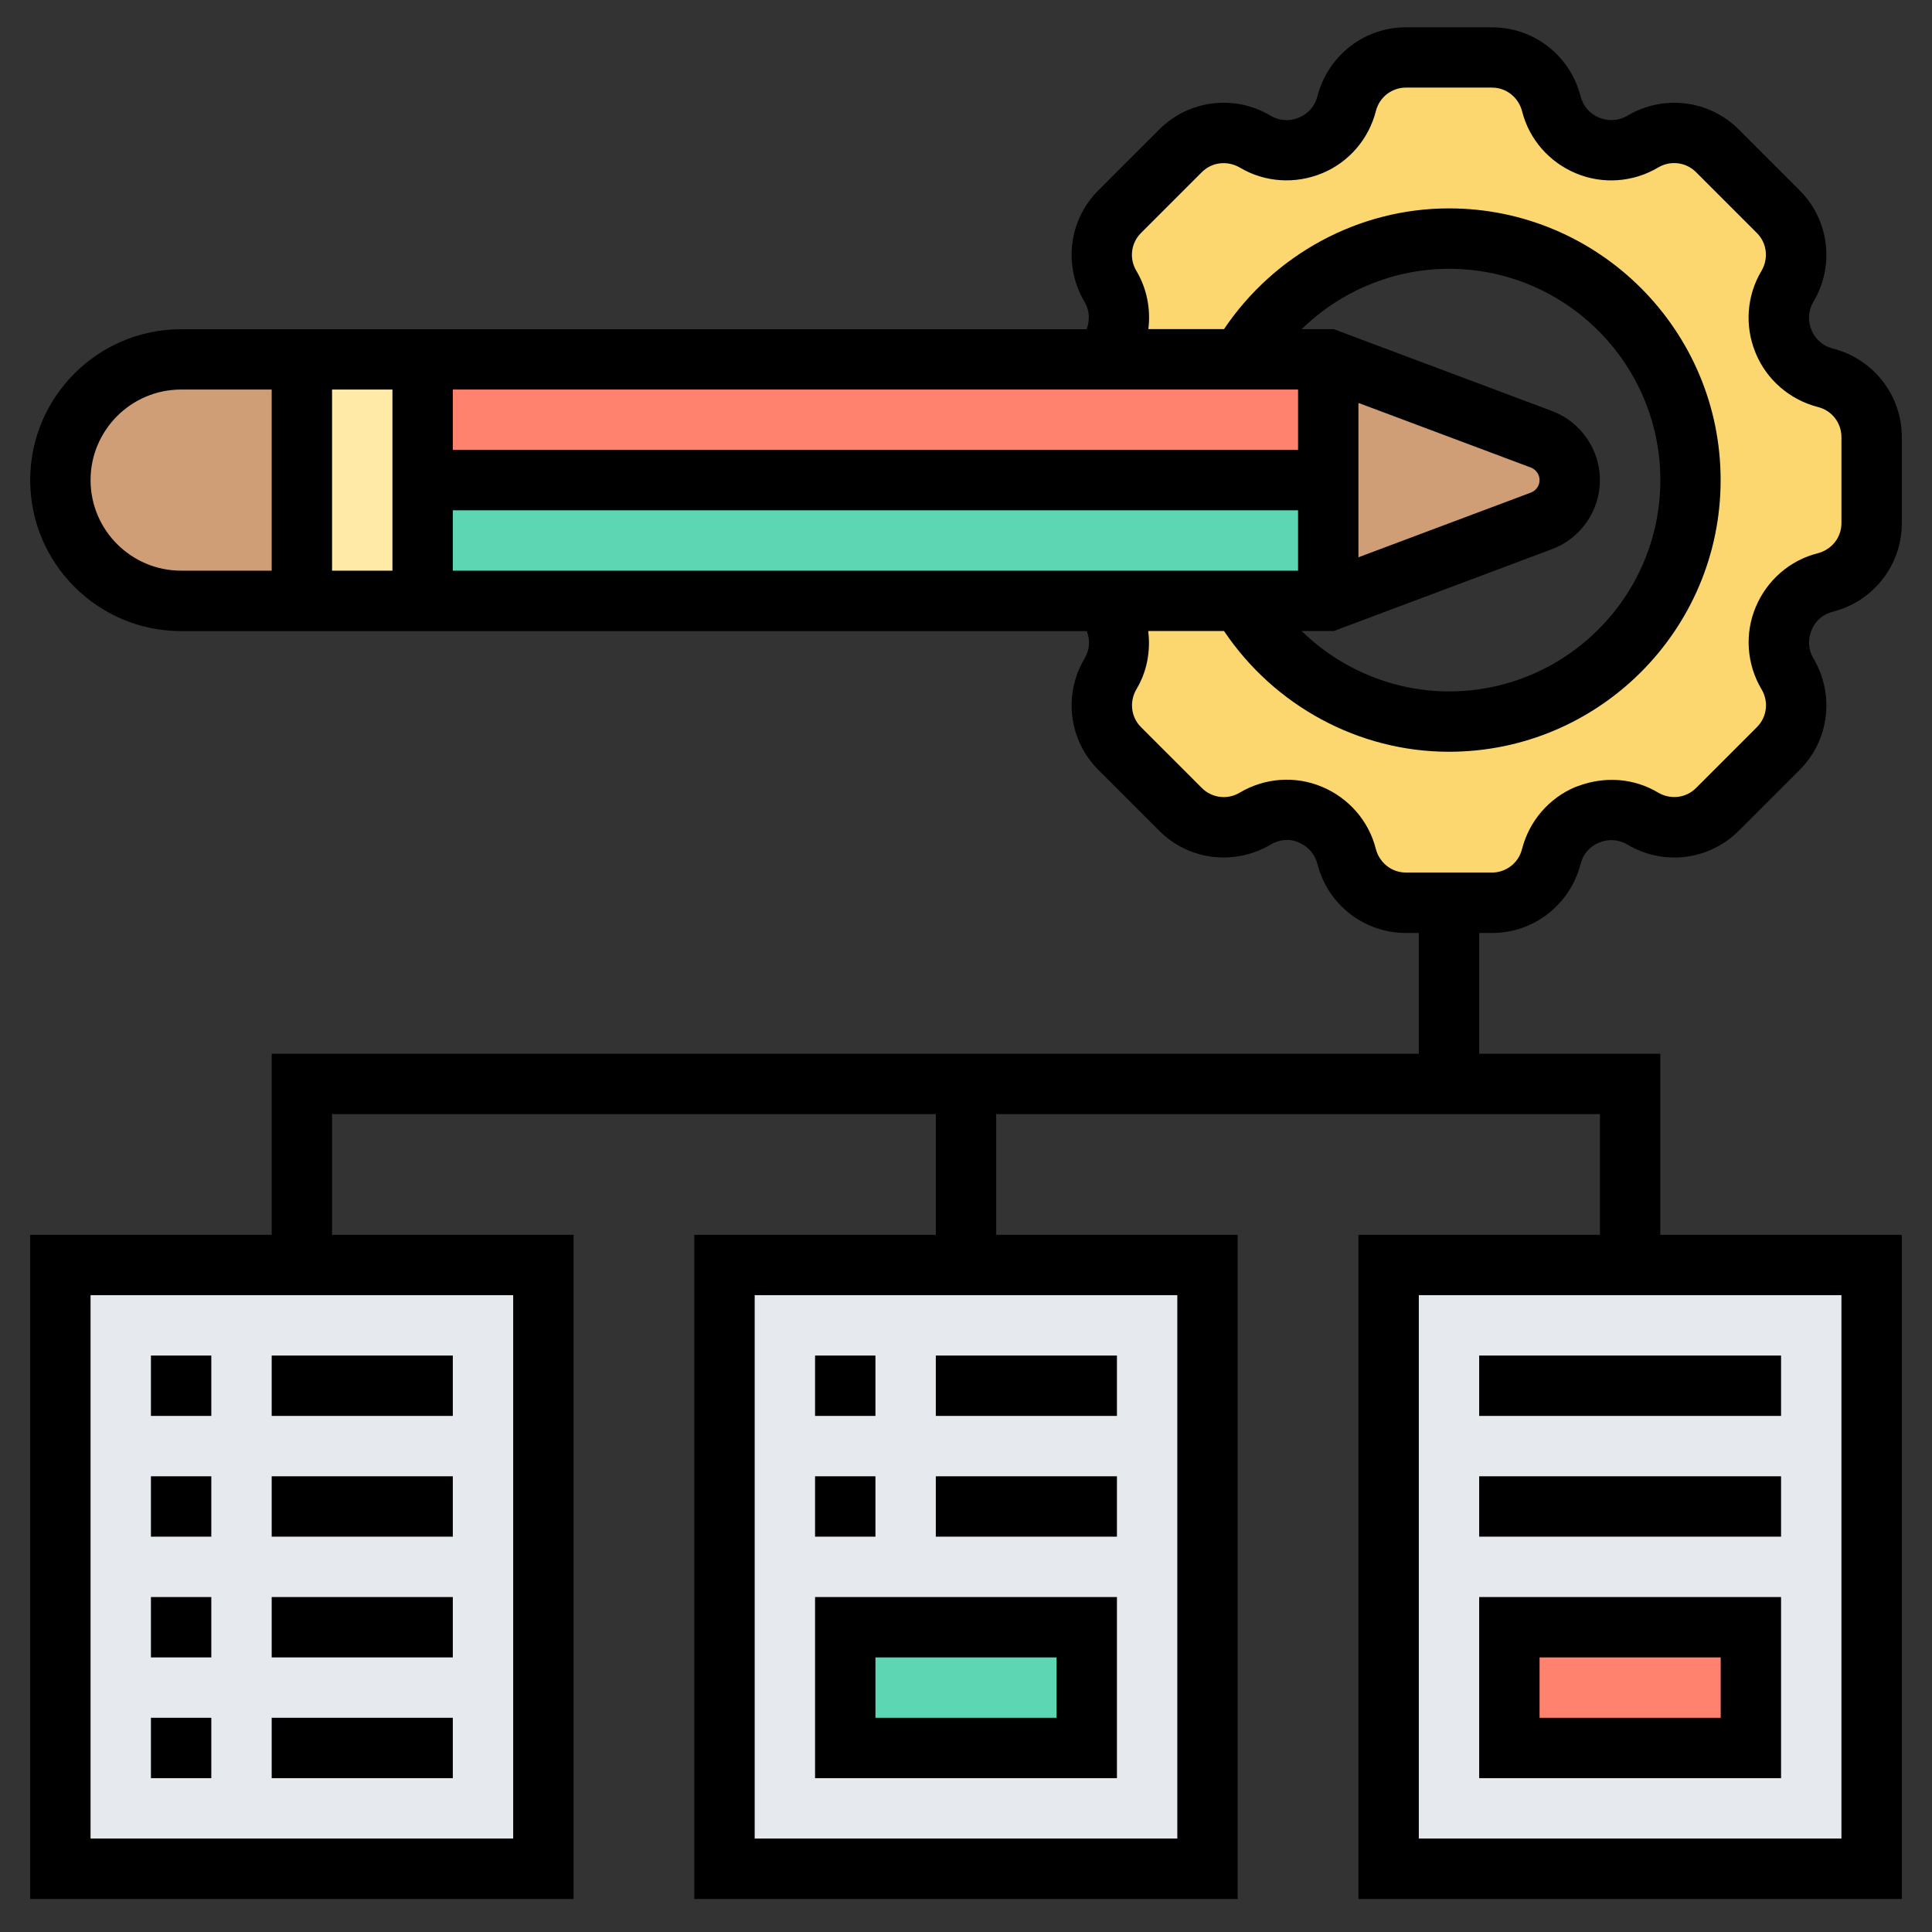 <svg xmlns="http://www.w3.org/2000/svg" id="Layer_5" height="512" viewBox="0 0 64 64" width="512"><rect x="0" y="0" width="64" height="64" fill="#333333" stroke="none"/><g><g><g><path d="m18 41.904v20h-16v-20h8z" fill="#e6e9ed"></path></g><g><path d="m40 41.904v20h-16v-20h8z" fill="#e6e9ed"></path></g><g><path d="m62 41.904v20h-16v-20h8z" fill="#e6e9ed"></path></g><g><path d="m50 53.904h8v4h-8z" fill="#ff826e"></path></g><g><path d="m28 53.904h8v4h-8z" fill="#5cd6b3"></path></g><g><path d="m51.06 14.554c.57.21.94.75.94 1.35s-.37 1.14-.94 1.35l-7.06 2.65v-4-4z" fill="#cf9e76"></path></g><g><path d="m10 11.904v8h-4c-1.1 0-2.1-.45-2.83-1.17-.72-.73-1.17-1.73-1.17-2.83 0-2.21 1.79-4 4-4z" fill="#cf9e76"></path></g><g><path d="m59.21 9.494c-.33.55-.38 1.23-.13 1.82.01 0 .01.01.01.02.25.58.75 1.02 1.36 1.18h.03c.89.23 1.52 1.04 1.52 1.96v2.86c0 .92-.63 1.73-1.52 1.96h-.03c-.61.16-1.11.6-1.36 1.18 0 .01 0 .02-.01.02-.25.59-.2 1.27.13 1.82l.01.02c.47.79.34 1.81-.31 2.46l-2.02 2.02c-.65.65-1.67.78-2.46.31l-.02-.01c-.55-.33-1.23-.38-1.82-.13 0 .01-.01.01-.02.01-.58.25-1.02.75-1.18 1.36v.03c-.23.89-1.04 1.52-1.96 1.52h-1.43-1.43c-.92 0-1.73-.63-1.96-1.52v-.03c-.16-.61-.6-1.11-1.18-1.36-.01 0-.02 0-.02-.01-.59-.25-1.27-.2-1.82.13l-.02.01c-.79.47-1.81.34-2.46-.31l-2.02-2.02c-.65-.65-.78-1.67-.31-2.46l.01-.02c.33-.55.38-1.23.13-1.82-.01 0-.01-.01-.01-.02-.09-.21-.23-.4-.38-.57h4.55c1.38 2.39 3.96 4 6.92 4 4.42 0 8-3.58 8-8s-3.58-8-8-8c-2.96 0-5.54 1.61-6.92 4h-4.55c.15-.17.29-.36.38-.57 0-.01 0-.02.01-.02.25-.59.2-1.27-.13-1.82l-.01-.02c-.47-.79-.34-1.81.31-2.46l2.02-2.02c.65-.65 1.67-.78 2.46-.31l.02.01c.55.33 1.23.38 1.82.13 0-.01.01-.01.02-.01.58-.25 1.02-.75 1.18-1.36v-.03c.23-.89 1.04-1.52 1.96-1.52h2.86c.92 0 1.73.63 1.96 1.52v.03c.16.61.6 1.11 1.18 1.36.01 0 .02 0 .02.01.59.25 1.27.2 1.82-.13l.02-.01c.79-.47 1.81-.34 2.46.31l2.02 2.02c.65.65.78 1.67.31 2.46z" fill="#fcd770"></path></g><g><path d="m14 15.904v4h-4v-8h4z" fill="#ffeaa7"></path></g><g><path d="m44 11.904v4h-30v-4h22.53 4.55z" fill="#ff826e"></path></g><g><path d="m44 15.904v4h-2.92-4.55-22.53v-4z" fill="#5cd6b3"></path></g></g><g><path d="m60.723 20.261c1.34-.342 2.277-1.546 2.277-2.93v-2.854c0-1.385-.937-2.59-2.301-2.936-.293-.075-.541-.283-.671-.561l-.023-.057c-.126-.299-.104-.642.071-.936.707-1.19.518-2.704-.461-3.683l-2.018-2.018c-.979-.976-2.493-1.166-3.701-.446-.274.162-.617.185-.938.051-.295-.123-.518-.38-.602-.709-.342-1.341-1.546-2.277-2.93-2.277h-2.854c-1.384 0-2.588.937-2.936 2.301-.078.306-.301.563-.616.694-.298.125-.643.103-.937-.071-1.188-.708-2.704-.518-3.683.461l-2.018 2.018c-.979.979-1.168 2.492-.449 3.703.156.262.179.586.063.895h-29.996c-2.757 0-5 2.243-5 5s2.243 5 5 5h30.001c.119.298.096.623-.077.915-.707 1.19-.518 2.704.461 3.683l2.018 2.018c.977.979 2.491 1.167 3.703.449.274-.165.618-.187.855-.088l.125.056c.276.132.477.373.558.69.342 1.341 1.546 2.277 2.93 2.277h.426v4h-38v6h-8v22h18v-22h-8v-4h20v4h-8v22h18v-22h-8v-4h20v4h-8v22h18v-22h-8v-6h-6v-4h.427c1.384 0 2.588-.937 2.936-2.301.079-.311.297-.562.597-.687l.02-.009c.3-.125.644-.103.937.072 1.188.707 2.704.519 3.683-.461l2.018-2.018c.979-.979 1.168-2.492.449-3.702-.165-.279-.188-.612-.052-.937.123-.3.374-.517.708-.602zm-43.723 40.643h-14v-18h14zm22 0h-14v-18h14zm22 0h-14v-18h14zm-46-42v-2h28v2zm-2 0h-2v-6h2zm37.712-3.416c.172.066.288.233.288.416s-.115.35-.288.414l-5.712 2.143v-5.114zm-6.53 5.416 7.232-2.713c.948-.355 1.586-1.274 1.586-2.287 0-1.012-.637-1.931-1.585-2.288l-7.233-2.712h-1.063c1.292-1.26 3.041-2 4.882-2 3.859 0 7 3.141 7 7s-3.141 7-7 7c-1.841 0-3.589-.74-4.882-2zm-1.182-8v2h-28v-2zm-40 3c0-1.654 1.346-3 3-3h3v6h-3c-1.654 0-3-1.345-3-3zm55.161 4.204c-.371.881-.302 1.896.196 2.732.239.403.175.916-.156 1.247l-2.018 2.018c-.332.332-.846.396-1.266.145-.777-.462-1.731-.549-2.635-.213l-.096.034c-.872.365-1.531 1.128-1.769 2.062-.116.454-.524.771-.992.771h-2.854c-.468 0-.876-.317-.998-.793-.231-.912-.891-1.675-1.78-2.047-.883-.372-1.897-.301-2.731.197-.402.239-.916.175-1.247-.156l-2.018-2.018c-.331-.331-.396-.844-.145-1.267.344-.577.467-1.253.384-1.917h2.511c1.664 2.474 4.457 4 7.451 4 4.963 0 9-4.037 9-9s-4.037-9-9-9c-2.994 0-5.787 1.526-7.451 4h-2.506c.082-.662-.047-1.344-.401-1.937-.239-.403-.175-.916.156-1.247l2.018-2.018c.332-.331.844-.394 1.267-.145.817.486 1.831.554 2.729.178.873-.364 1.532-1.126 1.77-2.061.116-.454.524-.771.992-.771h2.854c.468 0 .876.317.998.793.231.913.891 1.675 1.78 2.046.88.37 1.894.302 2.731-.196.404-.238.916-.175 1.247.156l2.018 2.018c.331.331.396.844.145 1.266-.478.803-.553 1.796-.204 2.666l.026.065c.365.872 1.127 1.53 2.062 1.769.455.116.771.524.771.993v2.854c0 .468-.317.876-.793.998-.912.231-1.675.89-2.046 1.778z"></path><path d="m49 44.904h10v2h-10z"></path><path d="m59 52.904h-10v6h10zm-2 4h-6v-2h6z"></path><path d="m49 48.904h10v2h-10z"></path><path d="m27 44.904h2v2h-2z"></path><path d="m31 44.904h6v2h-6z"></path><path d="m27 48.904h2v2h-2z"></path><path d="m31 48.904h6v2h-6z"></path><path d="m5 44.904h2v2h-2z"></path><path d="m9 44.904h6v2h-6z"></path><path d="m5 48.904h2v2h-2z"></path><path d="m9 48.904h6v2h-6z"></path><path d="m5 52.904h2v2h-2z"></path><path d="m9 52.904h6v2h-6z"></path><path d="m5 56.904h2v2h-2z"></path><path d="m9 56.904h6v2h-6z"></path><path d="m37 52.904h-10v6h10zm-2 4h-6v-2h6z"></path></g></g></svg>